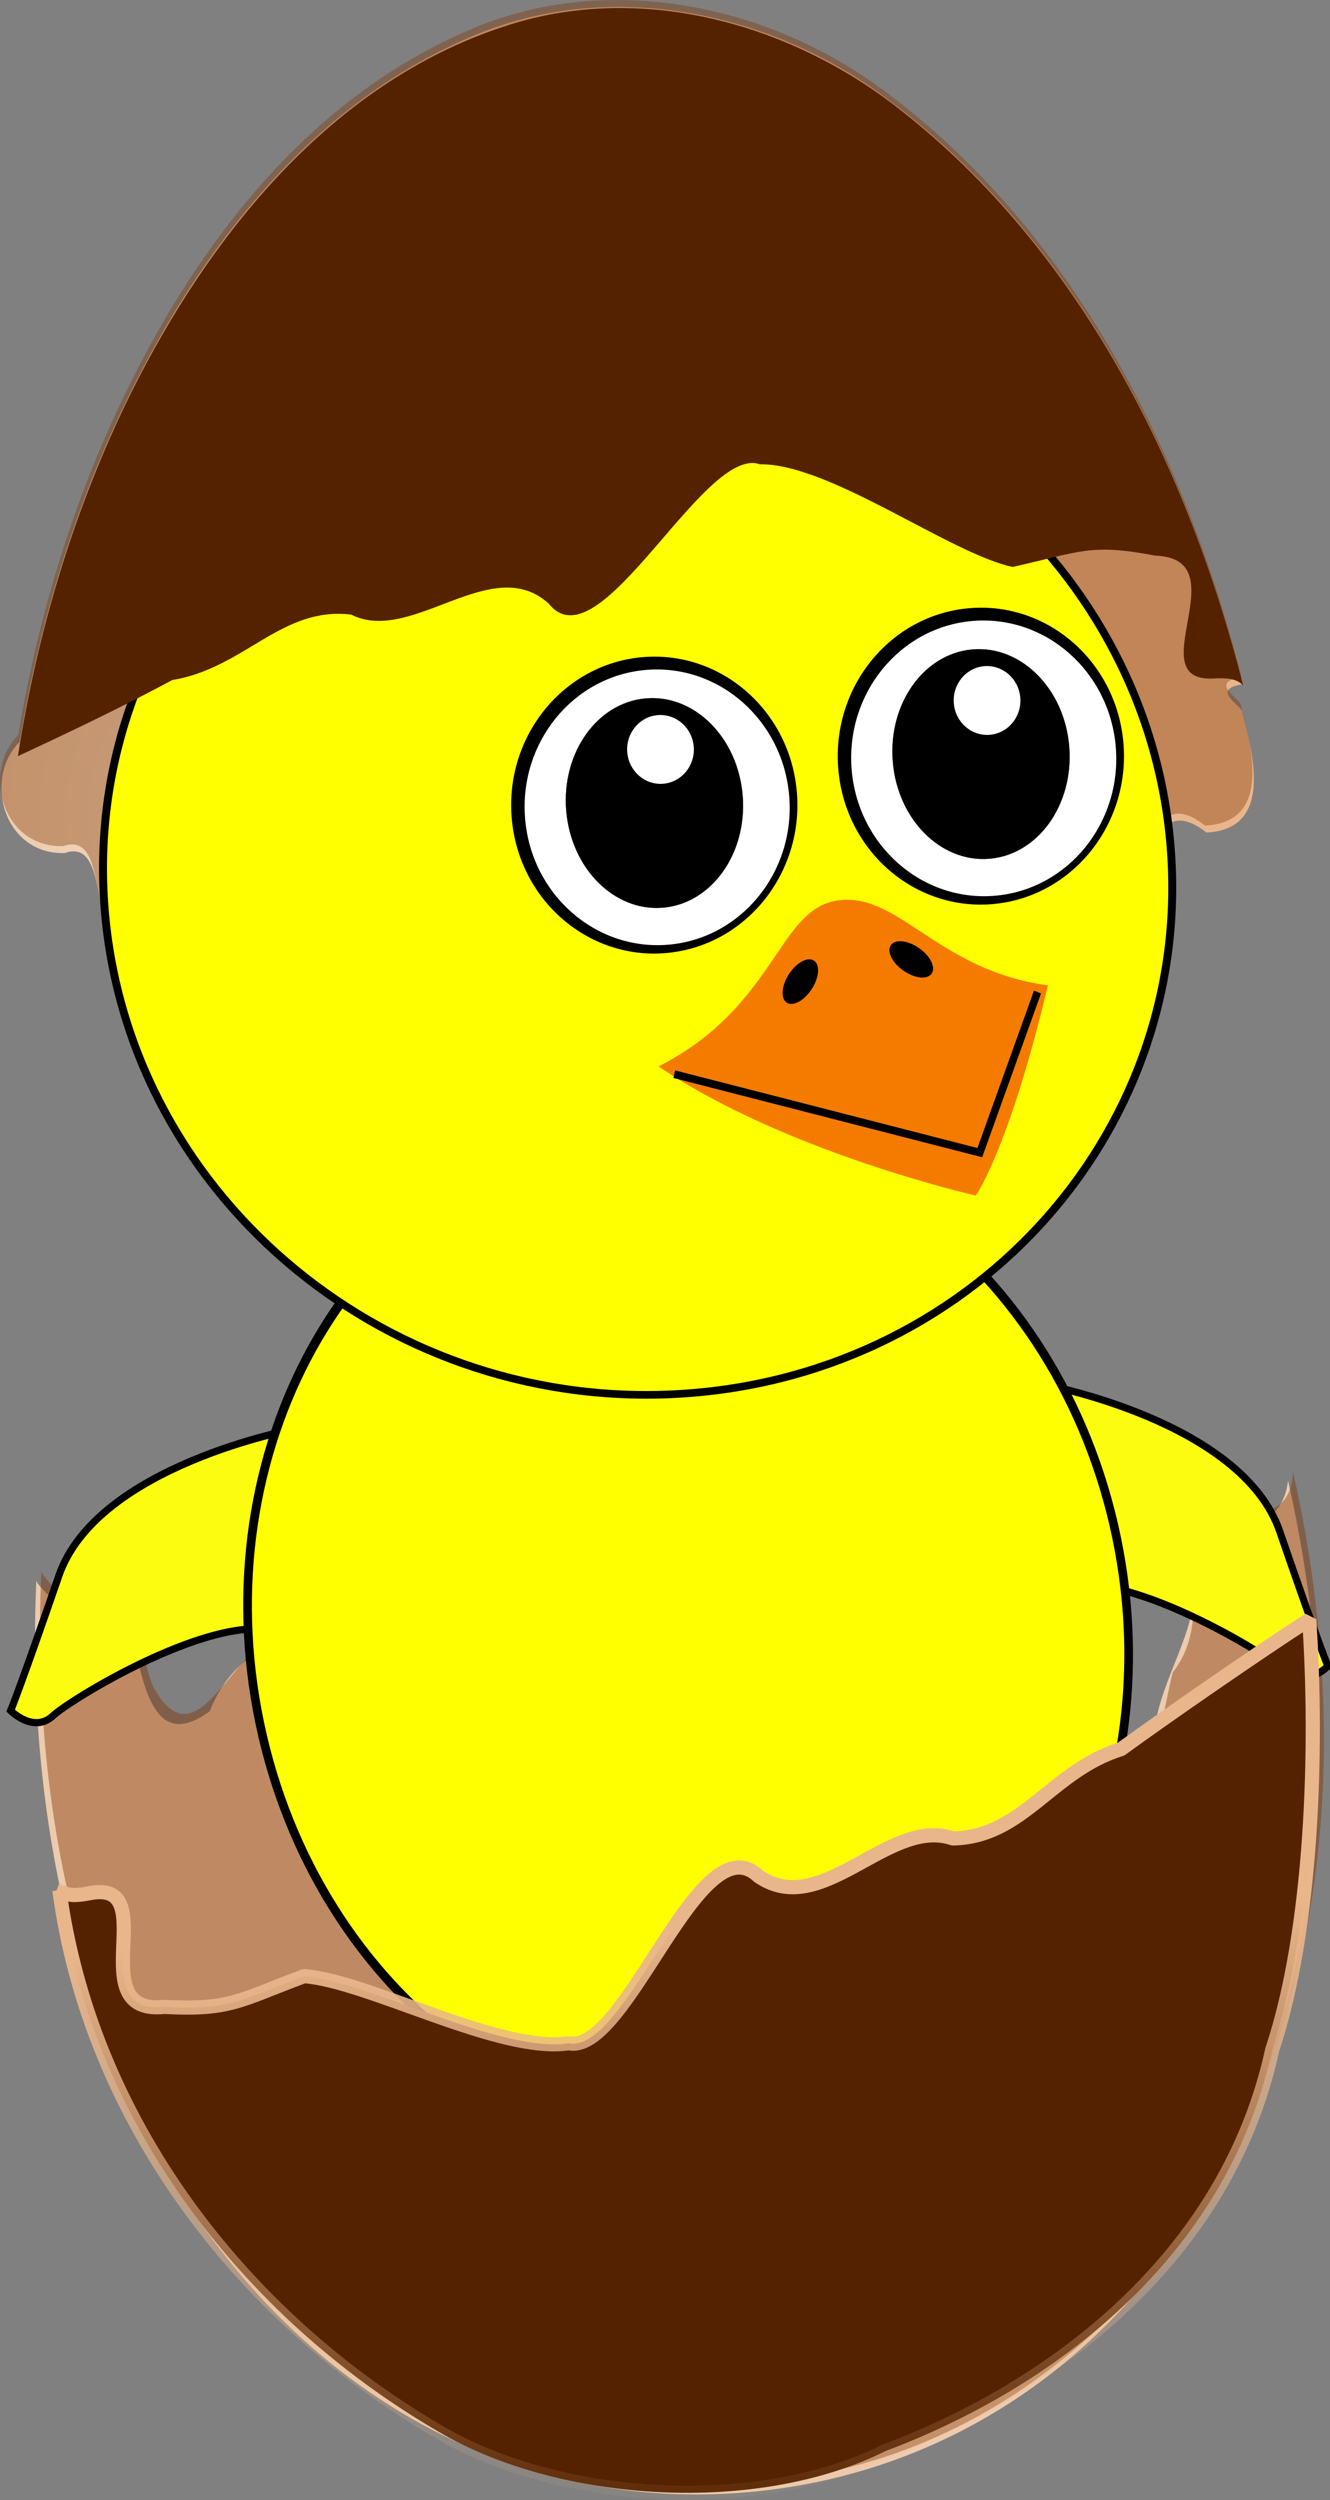 <?xml version="1.0" encoding="UTF-8" standalone="no"?>
<svg viewBox="0 0 187.879 353.083" xmlns="http://www.w3.org/2000/svg">
<rect x="0" y="0" width="187.879" height="353.083" fill="#808080" stroke="none"/>
<defs>
<linearGradient gradientTransform="matrix(.812,-.584,-.584,-.812,376.178,1145.747)" gradientUnits="userSpaceOnUse" id="linearGradient3144" x1="242.578" x2="195.218" y1="436.993" y2="364.703">
<stop offset="0" stop-color="#e9b68b"/>
<stop offset="1" stop-color="#e9b68b" stop-opacity="0"/>
</linearGradient>
<radialGradient cx="338.863" cy="534.54" gradientTransform="matrix(-.884,.468,.473,.893,289.597,-142.81)" gradientUnits="userSpaceOnUse" id="radialGradient3142" r="84.245">
<stop offset="0" stop-color="#f1dcc5"/>
<stop offset="1" stop-color="#e9b68b"/>
</radialGradient>
</defs>
<g transform="translate(-207.225,-378.12)">
<path d="m382.813,474.754c-8.007-31.462-23.57-62.692-50.058-82.509-16.767-12.736-40.188-17.458-59.788-8.584-25.174,11.049-41.602,35.337-51.875,59.94-5.188,12.613-8.855,25.837-11.078,39.288-5.244,5.201-2.222,15.961 6.332,15.705 8.095-2.853 1.574,20.528 13.375,14.523 4.345-7.975-1.116,2.086 8.066,4.985 6.829,1.442 11.385-4.782 17.483-4.312 .936-6.338 16.625-13.258 19.252-2.437 14.771,5.86 20.787,4.683 21.362-6.737 3.181,11.209 18.026,6.769 27.169,6.436 8.041,3.259 14.982,2.034 24.33,1.756 2.362,4.981 3.021,18.303 13.773,16.622 3.57-6.781 5.304-15.301 8.883-22.573-1.007-4.861-.246-17.358 7.616-11.161 9.428-.475 6.605-10.927 5.078-16.914 .283-.79-4.882-3.334.08-4.03zm-55.005,13.516c-.637-.013-1.519-1.411 0,0zm-42.23-1.479c-2.4-1.435-3.788-2.978 0,0zm-42.167-9.814c-2.109-1.154-2.274-1.827 0,0z" fill="url(#radialGradient3142)"/>
<path d="m382.615,473.774c-8.007-31.462-23.57-62.692-50.058-82.51-16.767-12.736-40.188-17.458-59.788-8.584-25.174,11.049-41.602,35.337-51.875,59.94-5.188,12.613-8.855,25.837-11.078,39.288-5.244,5.201-2.222,15.961 6.332,15.705 8.095-2.853 1.574,20.528 13.375,14.523 4.345-7.975-1.116,2.086 8.066,4.985 6.829,1.442 11.385-4.782 17.483-4.312 .936-6.338 16.625-13.258 19.252-2.437 14.771,5.86 20.787,4.683 21.362-6.737 3.181,11.209 18.026,6.769 27.169,6.436 8.041,3.259 14.982,2.034 24.33,1.756 2.362,4.981 3.021,18.303 13.773,16.622 3.57-6.781 5.304-15.301 8.883-22.573-1.007-4.861-.246-17.358 7.616-11.161 9.428-.475 6.605-10.927 5.078-16.914 .283-.79-4.882-3.334.08-4.03zm-55.005,13.516c-.637-.013-1.519-1.411 0,0zm-42.23-1.479c-2.4-1.435-3.788-2.978 0,0zm-42.167-9.814c-2.109-1.154-2.274-1.827 0,0z" fill="#803300" opacity=".373"/>
<path d="m212.354,601.368c-.369,8.311-.193,16.69.596,25.043 6.465,68.459 50.853,108.303 100.492,103.615s85.803-52.121 79.339-120.581c-.709-7.503-1.97-14.928-3.596-22.233-.113.706-.224,1.397-.459,2.032-.302.818-.713,1.566-1.251,2.212s-1.216,1.199-2.027,1.611-1.767.69-2.89.807c-.888-.653-1.692-1.083-2.425-1.324s-1.38-.287-1.959-.187-1.094.362-1.519.731-.773.846-1.045,1.412-.47,1.213-.59,1.905-.162,1.424-.13,2.17c.064,1.493.421,3.023 1.088,4.302-.097,1.751-.464,3.465-.982,5.148s-1.172,3.327-1.834,4.988-1.327,3.342-1.856,5.027-.932,3.381-1.051,5.134c.028,1.491-.173,2.664-.539,3.541s-.901,1.486-1.546,1.838-1.392.449-2.2.363-1.661-.378-2.515-.814-1.714-1.025-2.5-1.724-1.493-1.508-2.094-2.383-1.087-1.804-1.388-2.766-.444-1.958-.33-2.92c-.145-1.307-.457-2.346-.91-3.153s-1.02-1.374-1.713-1.806-1.506-.708-2.372-.885-1.801-.279-2.772-.325c-1.942-.091-4.022-.04-5.979-.339-.978-.15-1.914-.386-2.795-.772s-1.7-.906-2.416-1.65c-1.591-1.322-3.304-2.339-5.054-3.046s-3.555-1.109-5.356-1.153c-.901-.022-1.802.053-2.695.205s-1.783.38-2.656.712-1.732.754-2.571,1.271-1.655,1.144-2.448,1.853c-2.115.214-4.117.675-6.041,1.36s-3.751,1.593-5.458,2.692-3.3,2.376-4.764,3.832-2.817,3.071-4.012,4.828c-2.002-.1-3.999-.357-5.949-.832s-3.836-1.151-5.621-2.02-3.469-1.946-4.974-3.229-2.846-2.79-3.957-4.504c-.792-.046-1.472.085-2.049.323s-1.06.584-1.468,1.04c-.817.913-1.332,2.21-1.751,3.607s-.727,2.916-1.118,4.279-.857,2.56-1.588,3.37c-.908-1.391-1.628-3.067-2.325-4.812s-1.382-3.533-2.224-5.163c-.421-.815-.871-1.613-1.396-2.311s-1.108-1.297-1.782-1.82-1.444-.969-2.31-1.257-1.852-.41-2.956-.405c-2.085-.051-4.114.124-6.024.579s-3.681,1.172-5.316,2.136-3.13,2.19-4.388,3.667c-.629.738-1.202,1.534-1.718,2.402s-.965,1.793-1.355,2.79c-1.211.893-2.28,1.429-3.209,1.669s-1.724.188-2.42-.096-1.272-.787-1.783-1.463-.963-1.518-1.338-2.456c-.75-1.877-1.253-4.149-1.751-6.293s-.974-4.153-1.609-5.522c-.62.444-1.269.733-1.956.912s-1.428.243-2.15.188-1.443-.228-2.169-.487-1.428-.616-2.125-1.048c-1.395-.864-2.702-2.043-3.795-3.416-.094-.118-.113-.278-.204-.398z" fill="#edcbac"/>
<path d="m213.061,600.143c-1.641,36.813 7.417,76.373 33.806,103.433 19.263,20.253 49.015,29.949 76.423,23.85 28.535-5.548 51.712-27.858 62.003-54.553 10.998-27.481 11.031-58.305 4.598-86.886-.43,8.069-7.9,5.202-12.53,5.881-3.474,6.94 1.038,15.426-4.471,22.431-1.537,5.894-2.476,18.889-11.229,10.86-5.31-4.614-2.706-16.417-13.058-14.287-9.36,1.195-15.712-10.755-25.473-5.994-8.083,4.722-18.966,5.504-24.369,14.545-8.203,4.56-17.35-6.303-23.475-8.973-4.841,2.135-4.234,18.424-8.25,7.484-1.416-10.128-12.459-13.892-20.756-8.918-6.324,2.121-11.44,18.529-17.462,7.188-2.318-5.374-.844-13.944-8.548-10.881-2.905-.741-5.567-2.697-7.209-5.182z" fill="#803300" opacity=".423"/>
<g transform="matrix(1.306,0,0,1.306,-1765.735,676.931)">
<path d="m792.542,846.572c0,25.301-21.536,45.812-48.102,45.812s-48.102-20.511-48.102-45.812 21.536-45.812 48.102-45.812 48.102,20.511 48.102,45.812z" fill="#f57b00" stroke="#000" stroke-width="4" transform="matrix(-.149,.198,.125,.076,1563.924,-207.405)"/>
<path d="m792.542,846.572c0,25.301-21.536,45.812-48.102,45.812s-48.102-20.511-48.102-45.812 21.536-45.812 48.102-45.812 48.102,20.511 48.102,45.812z" fill="#f57b00" stroke="#000" stroke-width="4" transform="matrix(-.149,.198,.125,.076,1573.144,-205.881)"/>
<path d="m792.542,846.572c0,25.301-21.536,45.812-48.102,45.812s-48.102-20.511-48.102-45.812 21.536-45.812 48.102-45.812 48.102,20.511 48.102,45.812z" fill="#f57b00" stroke="#000" stroke-width="4" transform="matrix(-.149,.198,.125,.076,1580.959,-204.773)"/>
<path d="m792.542,846.572c0,25.301-21.536,45.812-48.102,45.812s-48.102-20.511-48.102-45.812 21.536-45.812 48.102-45.812 48.102,20.511 48.102,45.812z" fill="#f57b00" stroke="#000" stroke-width="4" transform="matrix(.149,.198,-.125,.076,1604.337,-205.642)"/>
<path d="m792.542,846.572c0,25.301-21.536,45.812-48.102,45.812s-48.102-20.511-48.102-45.812 21.536-45.812 48.102-45.812 48.102,20.511 48.102,45.812z" fill="#f57b00" stroke="#000" stroke-width="4" transform="matrix(.149,.198,-.125,.076,1595.117,-204.118)"/>
<path d="m792.542,846.572c0,25.301-21.536,45.812-48.102,45.812s-48.102-20.511-48.102-45.812 21.536-45.812 48.102-45.812 48.102,20.511 48.102,45.812z" fill="#f57b00" stroke="#000" stroke-width="4" transform="matrix(.149,.198,-.125,.076,1587.302,-203.011)"/>
<path d="m1623.49-79.1c0,0 21.494,3.917 25.622,15.903s5.207,14.57 5.207,14.57-2.487,2.506-4.574.557-19.54-12.564-25.774-8.49-.481-22.54-.481-22.54z" fill="#fcfc11" stroke="#000" stroke-width=".778"/>
<path d="m1542.669-74.288c0,0-21.494,3.917-25.622,15.903s-5.207,14.57-5.207,14.57 2.487,2.506 4.574.557 19.54-12.564 25.774-8.49 .481-22.54.481-22.54z" fill="#fcfc11" stroke="#000" stroke-width=".778"/>
<path d="m877.101,590.829c0,77.941-63.184,141.125-141.125,141.125s-141.125-63.184-141.125-141.125 63.184-141.125 141.125-141.125 141.125,63.184 141.125,141.125z" fill="#fff" stroke="#000" stroke-width="5.609" transform="matrix(.323,-.08,.086,.372,1296.585,-213.455)"/>
<path d="m877.101,590.829c0,77.941-63.184,141.125-141.125,141.125s-141.125-63.184-141.125-141.125 63.184-141.125 141.125-141.125 141.125,63.184 141.125,141.125z" fill="#ff0" transform="matrix(.323,-.08,.086,.372,1296.585,-213.455)"/>
<path d="m877.101,590.829c0,77.941-63.184,141.125-141.125,141.125s-141.125-63.184-141.125-141.125 63.184-141.125 141.125-141.125 141.125,63.184 141.125,141.125z" fill="#fff" stroke="#000" stroke-width="4.213" transform="matrix(.405,-.029,.037,.392,1259.728,-344.115)"/>
<path d="m877.101,590.829c0,77.941-63.184,141.125-141.125,141.125s-141.125-63.184-141.125-141.125 63.184-141.125 141.125-141.125 141.125,63.184 141.125,141.125z" fill="#ff0" transform="matrix(.405,-.029,.037,.392,1259.728,-344.115)"/>
<path d="m177.143,592.362c0,31.559-25.584,57.143-57.143,57.143s-57.143-25.584-57.143-57.143 25.584-57.143 57.143-57.143 57.143,25.584 57.143,57.143z" transform="matrix(.27,-.023,.022,.28,1571.351,-310.133)"/>
<path d="m177.143,592.362c0,31.559-25.584,57.143-57.143,57.143s-57.143-25.584-57.143-57.143 25.584-57.143 57.143-57.143 57.143,25.584 57.143,57.143z" fill="#fff" transform="matrix(.25,-.021,.021,.26,1574.653,-298.287)"/>
<path d="m177.143,592.362c0,31.559-25.584,57.143-57.143,57.143s-57.143-25.584-57.143-57.143 25.584-57.143 57.143-57.143 57.143,25.584 57.143,57.143z" stroke="#000" stroke-width=".1" transform="matrix(.167,-.014,.016,.198,1587.281,-262.863)"/>
<path d="m177.143,592.362c0,31.559-25.584,57.143-57.143,57.143s-57.143-25.584-57.143-57.143 25.584-57.143 57.143-57.143 57.143,25.584 57.143,57.143z" fill="#fff" stroke="#000" stroke-width=".1" transform="matrix(.063,-.005,.005,.065,1606.932,-190.954)"/>
<path d="m177.143,592.362c0,31.559-25.584,57.143-57.143,57.143s-57.143-25.584-57.143-57.143 25.584-57.143 57.143-57.143 57.143,25.584 57.143,57.143z" transform="matrix(.27,-.023,.022,.28,1536.027,-304.84)"/>
<path d="m177.143,592.362c0,31.559-25.584,57.143-57.143,57.143s-57.143-25.584-57.143-57.143 25.584-57.143 57.143-57.143 57.143,25.584 57.143,57.143z" fill="#fff" transform="matrix(.25,-.021,.021,.26,1539.33,-292.994)"/>
<path d="m177.143,592.362c0,31.559-25.584,57.143-57.143,57.143s-57.143-25.584-57.143-57.143 25.584-57.143 57.143-57.143 57.143,25.584 57.143,57.143z" stroke="#000" stroke-width=".1" transform="matrix(.167,-.014,.016,.198,1551.958,-257.57)"/>
<path d="m177.143,592.362c0,31.559-25.584,57.143-57.143,57.143s-57.143-25.584-57.143-57.143 25.584-57.143 57.143-57.143 57.143,25.584 57.143,57.143z" fill="#fff" stroke="#000" stroke-width=".1" transform="matrix(.063,-.005,.005,.065,1571.609,-185.661)"/>
<g transform="matrix(.684,-.137,.138,.712,1090.756,148.103)">
<path d="m762.59-220.658c19.368-5.211 22.696-19.139 31.773-19.024 9.831.125 13.329,13.1 29.894,18.578-10.708,22.729-17.178,28.621-17.178,28.621s-27.649-11.843-44.49-28.176z" fill="#f57b00"/>
<path d="m193.106,124.727c0,6.386-8.383,11.562-18.724,11.562s-18.724-5.177-18.724-11.562 8.383-11.562 18.724-11.562 18.724,5.177 18.724,11.562z" transform="matrix(.077,.08,-.236,.228,802.689,-271.293)"/>
<path d="m193.106,124.727c0,6.386-8.383,11.562-18.724,11.562s-18.724-5.177-18.724-11.562 8.383-11.562 18.724-11.562 18.724,5.177 18.724,11.562z" transform="matrix(-.077,.08,.236,.228,788.213,-271.293)"/>
<path d="m764.76-219.06 44.195,20.416 13.518-21.79" fill="none" stroke="#000" stroke-width="1.164"/>
</g>
</g>
<path d="m215.614,645.052c4.31,32.27 25.583,60.202 53.556,76.484 17.072,10.069 45.031,11.788 63.161,2.726 23.699-8.904 48.232-27.327 54.616-56.677 5.67-17.032 6.458-42.48 5.219-60.728-6.907,4.452-20.002,13.494-26.568,18.279-9.931,3.09-13.817,12.432-23.776,12.618-9.063-3.12-18.467,11.556-27.458,5.328-8.338-7.919-18.586,25.303-26.818,23.598-9.721,1.484-28.269-8.803-37.362-9.478-9.24,3.457-10.424,4.824-19.745,4.341-11.971,1.243.037-18.239-10.642-16.037-1.331.238-3.066.539-4.184-.454z" fill="#520" stroke="url(#linearGradient3144)" stroke-linecap="round" stroke-linejoin="bevel" stroke-width="2"/>
<path d="m382.855,474.957c-7.835-30.845-22.938-61.337-48.419-81.293-15.534-12.31-36.987-18.235-56.187-11.739-24.387,8.033-41.473,29.546-52.559,51.783-7.947,16.096-13.176,33.479-15.936,51.199 7.452-3.465 14.645-6.901 21.803-10.744 10.26-1.703 15.388-10.425 25.279-9.246 8.551,4.33 19.875-8.92 27.929-1.521 7.176,8.986 21.873-22.522 29.794-19.707 9.833-.14 26.799,12.588 35.714,14.501 9.626-2.16 10.986-3.352 20.153-1.598 12.029.406-2.532,18.062 8.348,17.342 1.351-.053 3.111-.114 4.082,1.023z" fill="#520"/>
</g>
</svg>
